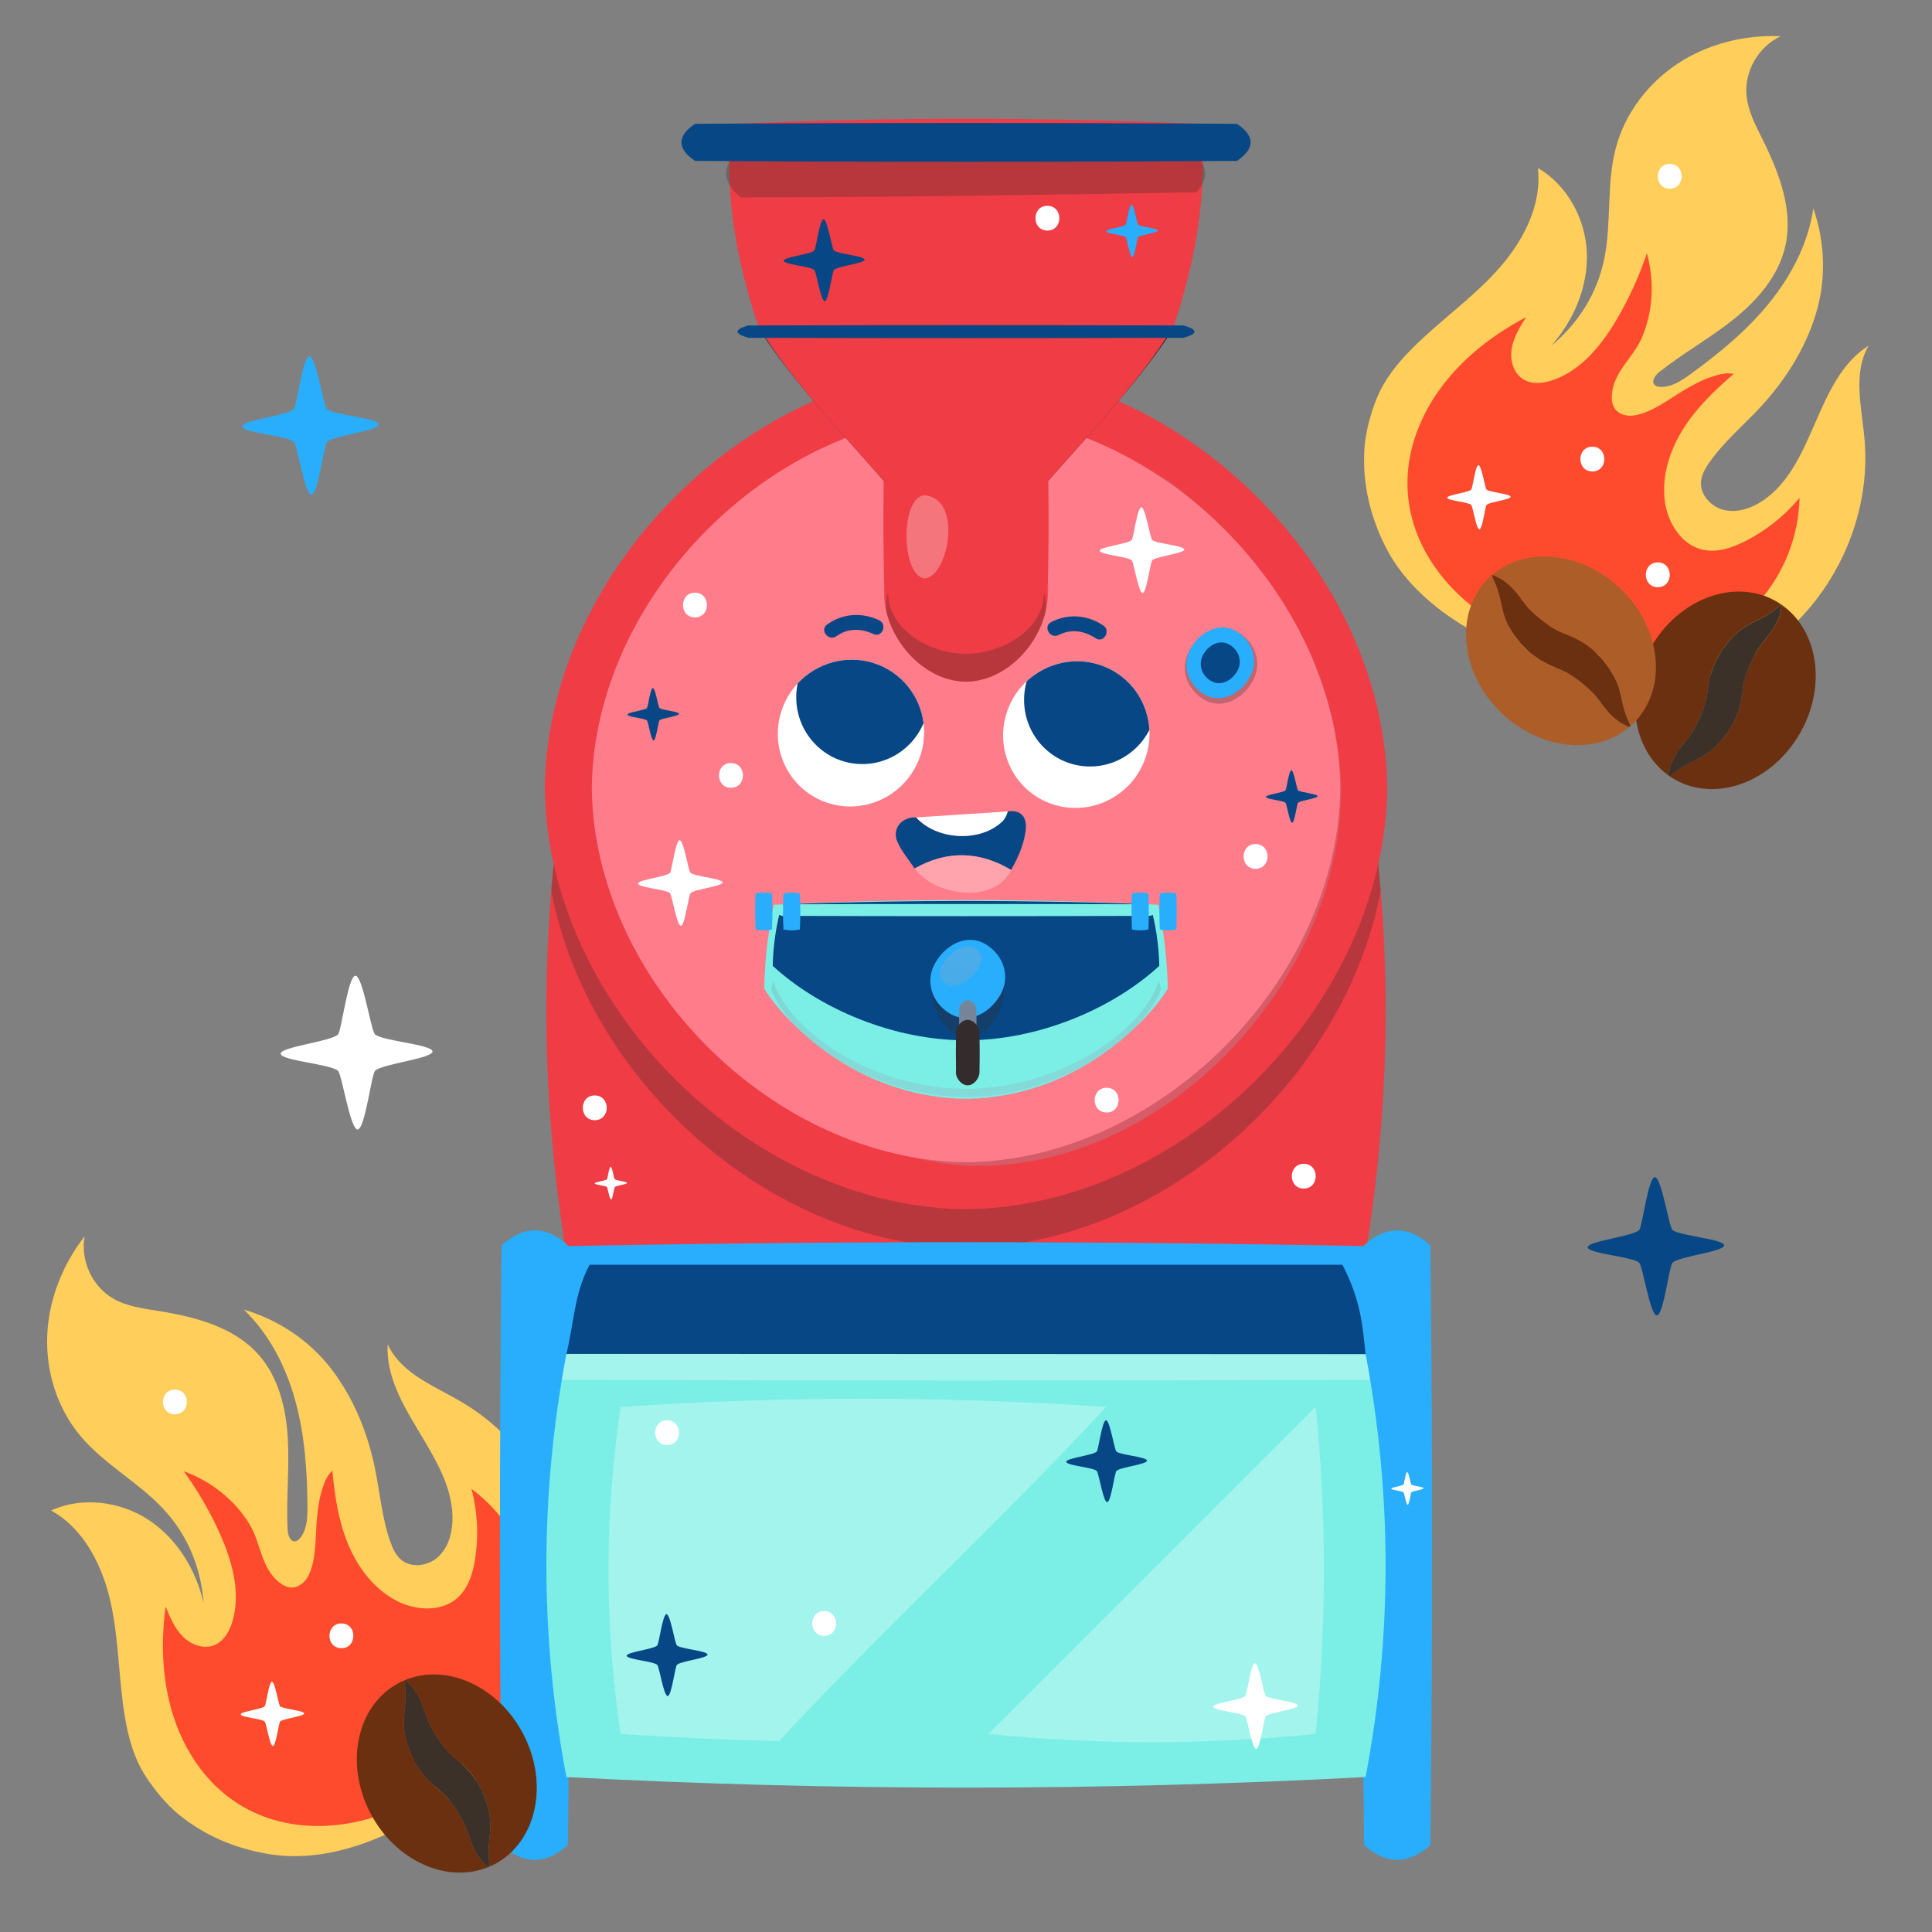 <?xml version="1.0" encoding="utf-8"?>
<!-- Generator: Adobe Illustrator 27.7.0, SVG Export Plug-In . SVG Version: 6.00 Build 0)  -->
<svg version="1.1" xmlns="http://www.w3.org/2000/svg" xmlns:xlink="http://www.w3.org/1999/xlink" x="0px" y="0px"
	 viewBox="0 0 720 720" style="enable-background:new 0 0 720 720;" xml:space="preserve">
<rect x="0" y="0" width="720" height="720" fill="#808080" stroke="none"/>
<style type="text/css">
	.st0{display:none;}
	.st1{display:inline;fill:#FFB4D2;}
	.st2{fill:#FFCE5B;}
	.st3{fill:#FF4B2D;}
	.st4{fill-rule:evenodd;clip-rule:evenodd;fill:#F76080;}
	.st5{fill-rule:evenodd;clip-rule:evenodd;fill:#FD6085;}
	.st6{fill-rule:evenodd;clip-rule:evenodd;fill:#074785;}
	.st7{fill-rule:evenodd;clip-rule:evenodd;fill:#A089E4;}
	.st8{fill-rule:evenodd;clip-rule:evenodd;fill:#FFA4AC;}
	.st9{fill:#FFFFFF;}
	.st10{fill:#074785;}
	.st11{fill-rule:evenodd;clip-rule:evenodd;fill:#074780;}
	.st12{fill:#29AEFD;}
	.st13{fill-rule:evenodd;clip-rule:evenodd;fill:#29AEFD;}
	.st14{fill-rule:evenodd;clip-rule:evenodd;fill:#7BEFE5;}
	.st15{fill-rule:evenodd;clip-rule:evenodd;fill:#F9D555;}
	.st16{fill-rule:evenodd;clip-rule:evenodd;fill:#074784;}
	.st17{fill:#FD6085;}
	.st18{fill-rule:evenodd;clip-rule:evenodd;fill:#FFFFFF;}
	.st19{fill:#FFA4AC;}
	.st20{fill-rule:evenodd;clip-rule:evenodd;fill:#F1854F;}
	.st21{fill:#A089E4;}
	.st22{fill:#7BEFE5;}
	.st23{fill-rule:evenodd;clip-rule:evenodd;fill:#F96081;}
	.st24{fill:#F9D555;}
	.st25{fill:#F1854F;}
	.st26{fill:#7BECE2;}
	.st27{opacity:0.3;clip-path:url(#SVGID_00000183944928998062941840000008193115221310314914_);}
	.st28{fill:#332B2B;}
	.st29{fill:#EF3C45;}
	.st30{opacity:0.5;}
	.st31{fill:#4D5E87;}
	.st32{opacity:0.4;}
	.st33{fill:#ABBDCD;}
	.st34{opacity:0.3;}
	.st35{fill:#99A9B8;}
	.st36{fill:#FF7D8A;}
	.st37{fill:url(#SVGID_00000168810035804835024770000008502159691776248221_);}
	.st38{fill:url(#SVGID_00000073716420958424440210000004619774460016987047_);}
	.st39{fill:#332B2C;}
	.st40{fill:url(#SVGID_00000077316115038164083260000001411177910221417651_);}
	.st41{fill:url(#SVGID_00000042706510180097651640000005033142810980857764_);}
	.st42{fill:url(#SVGID_00000146462781845700680690000010201094083759400888_);}
	.st43{opacity:0.3;clip-path:url(#SVGID_00000047756752956259738580000001815450122733262209_);}
	.st44{opacity:0.3;fill:#332B2B;}
	.st45{opacity:0.5;fill:#4D5E87;}
	.st46{opacity:0.4;fill:#ABBDCD;}
	.st47{opacity:0.3;fill:#99A9B8;}
	.st48{opacity:0.3;fill:url(#SVGID_00000011713201048918536880000002842310991658486408_);}
	.st49{fill:url(#SVGID_00000082328967171004564230000016167891251855044522_);}
	.st50{opacity:0.3;fill:#4D5E87;}
	.st51{opacity:0.3;fill:url(#SVGID_00000034060648968198962760000008578208283519523763_);}
	.st52{opacity:0.3;fill:url(#SVGID_00000056413028755320071970000008968249887098580892_);}
	.st53{fill:url(#SVGID_00000141444262697670487020000004980490103538185150_);}
	.st54{opacity:0.3;fill:#4E5257;}
	.st55{fill:#6B3010;}
	.st56{fill:#3B3129;}
	.st57{fill:#AD5D28;}
	.st58{opacity:0.3;clip-path:url(#SVGID_00000065054640454200170290000008310685442979349889_);}
</style>
<g id="Layer_2" class="st0">
	<rect class="st1" width="720" height="720"/>
</g>
<g id="Layer_1">
	<g>
		<path class="st2" d="M567.272,244.135c-20.985-8.614-41.935-21.347-51.664-41.839
			c-5.315-11.193-7.897-22.756-7.126-35.123c0.376-6.036,2.367-13.256,4.65-18.857
			c2.851-6.992,7.717-12.984,13.035-18.344c10.038-10.117,21.884-18.356,31.502-28.873
			c9.617-10.517,17.073-24.298,15.456-38.457c10.982,6.271,17.818,19.068,18.249,31.707
			c0.431,12.639-4.913,25.099-13.308,34.557c10.177-8.477,17.128-19.476,19.792-32.45
			c2.79-13.585,0.751-27.903,4.305-41.308c3.427-12.924,12.076-24.259,23.272-31.567
			c11.196-7.308,24.801-10.655,38.159-10.082c-8.323,3.91-13.679,13.218-12.694,22.361
			c0.609,5.655,3.337,10.826,5.87,15.919c6.233,12.529,11.687,26.6,8.502,40.226
			c-2.57,10.993-10.469,20.018-19.294,27.058c-8.825,7.04-18.778,12.565-27.616,19.589
			c-1.511,1.201-3.079,3.424-1.728,4.803c0.506,0.516,1.273,0.672,1.994,0.717
			c4.13,0.258,7.884-2.214,11.236-4.642c10.69-7.744,20.989-16.207,29.33-26.438
			c8.341-10.231,14.681-22.367,16.592-35.428c4.421,12.834,4.842,26.677,0.835,39.646
			c-4.007,12.969-11.51,24.7-20.77,34.624c-6.361,6.817-13.606,12.892-18.919,20.555
			c-1.461,2.106-2.799,4.422-3.016,6.976c-0.422,4.984,3.839,9.534,8.72,10.627
			c4.881,1.093,10.028-0.647,14.191-3.42c19.743-13.15,19.489-45.149,39.527-57.845
			c-6.186,11.008-2.269,23.709-1.382,36.305c2.178,30.947-14.113,62.493-40.608,78.632
			C627.867,259.902,595.971,255.916,567.272,244.135z"/>
		<path class="st3" d="M526.798,195.19c-3.179-10.393-3.219-21.857,1.056-33.741
			c1.487-4.134,3.402-8.116,5.697-11.862c8.312-13.571,21.113-23.988,35.191-31.409
			c-2.288,3.637-4.625,7.396-5.359,11.63c-0.735,4.234,0.519,9.112,4.129,11.443
			c3.279,2.118,7.61,1.662,11.296,0.377c10.511-3.664,18.015-12.964,23.672-22.551
			c4.602-7.8,8.381-16.086,11.253-24.675c2.91,10.198,2.353,21.902-1.953,31.652
			c-3.293,7.457-10.724,12.74-11.112,21.447c-0.072,1.61,0.146,3.294,1.023,4.647
			c1.456,2.244,4.452,3.074,7.101,2.705c6.648-0.928,13.231-6.172,18.889-9.5
			c2.865-1.685,5.79-3.325,8.922-4.468c7.074-2.583,7.805-1.518,9.538-1.591
			c-7.094,6.128-13.945,12.715-18.927,20.657s-7.989,17.419-6.801,26.718
			c1.043,8.168,6.237,16.496,14.289,18.222c5.234,1.122,10.655-0.696,15.441-3.093
			c7.851-3.931,14.875-9.504,20.489-16.255c-0.274,14.076-5.698,27.995-15.02,38.545
			c-19.016,21.522-52.23,23.539-78.478,16.312C553.819,233.98,533.446,216.927,526.798,195.19z"/>
	</g>
	<g>
		<path class="st2" d="M163.435,673.045c-19.196,12.087-41.725,21.755-64.059,17.782
			c-12.199-2.17-23.114-6.779-32.737-14.586c-4.697-3.81-9.42-9.622-12.655-14.732
			c-4.039-6.38-6.093-13.82-7.371-21.262c-2.411-14.046-2.243-28.475-5.224-42.411
			c-2.981-13.936-9.874-28.007-22.342-34.909c11.481-5.302,25.87-3.44,36.411,3.546
			c10.542,6.985,17.585,18.57,20.413,30.896c-0.996-13.207-5.917-25.252-14.935-34.953
			c-9.442-10.157-22.285-16.808-31.137-27.484c-8.534-10.292-12.744-23.914-12.195-37.273
			c0.548-13.359,5.72-26.38,13.941-36.924c-1.647,9.047,2.823,18.812,10.839,23.317
			c4.959,2.787,10.752,3.567,16.37,4.461c13.82,2.198,28.444,5.924,37.69,16.427
			c7.46,8.474,10.223,20.144,10.833,31.417c0.61,11.273-0.669,22.584-0.08,33.858
			c0.101,1.928,1,4.494,2.908,4.195c0.714-0.112,1.286-0.646,1.741-1.208
			c2.607-3.214,2.774-7.705,2.743-11.844c-0.1-13.2-1.013-26.499-4.502-39.229
			c-3.489-12.731-9.691-24.938-19.217-34.076c13.016,3.85,24.533,11.543,32.767,22.334
			c8.234,10.791,13.431,23.71,16.137,37.011c1.858,9.137,2.6,18.563,5.755,27.337
			c0.867,2.412,1.976,4.846,3.93,6.505c3.813,3.237,9.992,2.408,13.716-0.932
			s5.294-8.541,5.453-13.54c0.752-23.709-25.45-42.078-24.157-65.764
			c5.373,11.427,17.989,15.61,28.76,22.2c26.463,16.191,42.694,47.768,40.456,78.711
			C211.448,632.856,189.687,656.514,163.435,673.045z"/>
		<path class="st3" d="M100.086,677.59c-10.308-3.445-19.666-10.066-26.861-20.446
			c-2.503-3.611-4.633-7.481-6.352-11.525c-6.226-14.646-7.277-31.117-5.147-46.888
			c1.633,3.975,3.338,8.059,6.359,11.115c3.021,3.056,7.72,4.867,11.714,3.281
			c3.627-1.44,5.771-5.232,6.864-8.979c3.118-10.686-0.099-22.195-4.622-32.366
			c-3.68-8.275-8.233-16.162-13.56-23.486c9.994,3.55,19.2,10.798,24.64,19.964
			c4.16,7.01,4.148,16.128,11.013,21.498c1.27,0.993,2.767,1.794,4.378,1.864
			c2.672,0.117,5.087-1.84,6.324-4.212c3.104-5.952,2.655-14.356,3.229-20.896
			c0.291-3.311,0.654-6.645,1.54-9.859c2.003-7.26,3.294-7.237,4.241-8.69
			c0.872,9.334,2.259,18.736,5.834,27.402c3.575,8.666,9.547,16.617,17.808,21.047
			c7.257,3.892,17.053,4.497,23.132-1.058c3.952-3.611,5.618-9.08,6.445-14.369
			c1.356-8.675,0.896-17.629-1.343-26.119c11.302,8.394,19.488,20.89,22.668,34.605
			c6.486,27.977-11.151,56.193-32.272,73.372C147.357,678.105,121.645,684.795,100.086,677.59z"/>
	</g>
	<path class="st12" d="M121.878,152.426c-1.361-1.314-4.093-19.779-6.57-19.631
		c-2.485,0.15-4.648,18.463-5.807,19.673c-2.327,2.416-19.355,4.132-19.214,6.479
		c0.138,2.342,16.862,3.448,19.214,5.735c1.326,1.274,4.098,19.789,6.58,19.648
		c2.482-0.148,4.601-18.411,5.817-19.658c2.24-2.337,19.399-4.142,19.263-6.501
		C141.025,155.82,124.148,154.641,121.878,152.426z"/>
	<path class="st10" d="M623.265,458.337c-1.361-1.314-4.093-19.779-6.57-19.631
		c-2.485,0.15-4.648,18.463-5.807,19.673c-2.327,2.416-19.355,4.132-19.214,6.479
		c0.138,2.342,16.862,3.448,19.214,5.735c1.326,1.274,4.098,19.789,6.58,19.648
		c2.482-0.148,4.601-18.411,5.817-19.658c2.24-2.337,19.399-4.142,19.263-6.501
		C642.412,461.731,625.535,460.553,623.265,458.337z"/>
	<path class="st9" d="M139.738,385.453c-1.514-1.462-4.552-21.998-7.307-21.833
		c-2.763,0.167-5.17,20.534-6.458,21.88c-2.588,2.687-21.526,4.596-21.369,7.205
		c0.154,2.604,18.754,3.835,21.369,6.379c1.475,1.417,4.557,22.009,7.318,21.852
		c2.761-0.165,5.118-20.476,6.469-21.863c2.492-2.599,21.575-4.607,21.424-7.23
		C161.033,389.228,142.263,387.917,139.738,385.453z"/>
	<path class="st9" d="M104.394,635.876c-0.632-0.61-1.9-9.181-3.05-9.112
		c-1.153,0.07-2.158,8.57-2.695,9.132c-1.08,1.121-8.984,1.918-8.919,3.007
		c0.064,1.087,7.827,1.601,8.919,2.662c0.616,0.592,1.902,9.186,3.054,9.12
		c1.152-0.069,2.136-8.546,2.7-9.125c1.04-1.085,9.004-1.923,8.941-3.018
		C113.282,637.451,105.448,636.904,104.394,635.876z"/>
	<path class="st9" d="M554.018,182.462c-0.632-0.61-1.9-9.181-3.05-9.112
		c-1.153,0.07-2.158,8.57-2.695,9.132c-1.08,1.121-8.984,1.918-8.919,3.007
		c0.064,1.087,7.827,1.601,8.919,2.662c0.616,0.592,1.902,9.186,3.054,9.12
		c1.152-0.069,2.136-8.546,2.7-9.125c1.04-1.085,9.005-1.923,8.941-3.018
		C562.906,184.038,555.072,183.491,554.018,182.462z"/>
	<g>
		<defs>
			<path id="SVGID_1_" d="M508.922,286.21c-99.281-6.035-198.563-6.035-297.844,0
				c-9.928,60.352-9.928,120.705,0,181.057c99.281,6.035,198.563,6.035,297.844,0
				C518.85,406.915,518.85,346.562,508.922,286.21z"/>
		</defs>
		<use xlink:href="#SVGID_1_"  style="overflow:visible;fill:#EF3C45;"/>
		<clipPath id="SVGID_00000138544229984941226030000008080606303007132345_">
			<use xlink:href="#SVGID_1_"  style="overflow:visible;"/>
		</clipPath>
		<g style="opacity:0.3;clip-path:url(#SVGID_00000138544229984941226030000008080606303007132345_);">
			<path class="st28" d="M516.971,308.06c-0.855,80.805-76.166,156.117-156.971,156.972
				c-80.805-0.855-156.117-76.167-156.972-156.972c0.855-80.805,76.168-156.117,156.972-156.972
				C440.805,151.943,516.116,227.255,516.971,308.06z"/>
		</g>
	</g>
	<path class="st29" d="M516.971,293.685c-0.855,80.805-76.166,156.115-156.971,156.971
		c-80.805-0.855-156.117-76.166-156.972-156.971c0.855-80.805,76.168-156.117,156.972-156.972
		C440.805,137.569,516.116,212.881,516.971,293.685z"/>
	<g class="st30">
		<path class="st31" d="M365.704,152.47c-0.028,2.667-2.512,5.151-5.179,5.179
			c-2.666-0.028-5.151-2.514-5.179-5.179c0.028-2.667,2.514-5.151,5.179-5.179
			C363.192,147.319,365.676,149.804,365.704,152.47z"/>
	</g>
	<g class="st32">
		<path class="st33" d="M364.629,151.944c-0.025,2.383-2.245,4.604-4.628,4.629
			c-2.383-0.025-4.604-2.246-4.629-4.629c0.025-2.381,2.246-4.603,4.629-4.628
			C362.384,147.342,364.603,149.563,364.629,151.944z"/>
	</g>
	<g class="st34">
		<path class="st35" d="M361.017,149.512c0.53,0.783-0.004,1.851-1.066,2.508
			c-1.04,0.654-2.173,0.419-2.699-0.383c-0.53-0.782,0.006-1.852,1.068-2.508
			C359.359,148.474,360.49,148.71,361.017,149.512z"/>
	</g>
	<g class="st34">
		<path class="st35" d="M494.946,291.647c-0.161,72.293-65.875,141.67-137.835,139.362
			c-24.648-0.997-47.64-11.091-68.567-24.818c22.022,15.515,46.839,27.309,73.273,28.259
			c71.736,1.906,137.681-67.743,137.999-139.624c-0.324-48.598-30.736-93.282-70.429-119.822
			C466.675,201.923,494.56,244.621,494.946,291.647z"/>
	</g>
	<path class="st36" d="M499.464,293.685c-0.76,71.791-67.671,138.703-139.463,139.463
		c-71.792-0.76-138.703-67.671-139.463-139.463c0.76-71.791,67.671-138.703,139.463-139.463
		C431.792,154.982,498.704,221.894,499.464,293.685z"/>
	<path class="st22" d="M284.79,368.121c-1.208-0.549,24.843,40.585,75.211,41.367
		c50.366-0.782,76.42-41.917,75.212-41.368c-0.258-10.309-1.434-20.618-3.53-30.927
		c-47.788-2.351-95.575-2.351-143.363,0C286.224,347.502,285.048,357.811,284.79,368.121z"/>
	<path class="st10" d="M287.973,359.96c17.569,16.115,45.161,27.757,72.028,27.728
		c26.867,0.029,54.458-11.613,72.029-27.73c-0.152-7.651-1.29-15.303-3.413-22.954
		c-45.744-1.648-91.487-1.648-137.231,0C289.263,344.657,288.125,352.308,287.973,359.96z"/>
	<path class="st22" d="M428.617,341.317c4.574-1.437,4.574-2.875,0-4.312
		c-45.744-0.144-91.487-0.144-137.231,0c-4.574,1.437-4.574,2.875,0,4.312
		C337.13,341.461,382.873,341.461,428.617,341.317z"/>
	<path class="st12" d="M298.098,346.392c-2.045,0.447-4.089,0.447-6.134,0
		c-0.204-4.472-0.204-8.945,0-13.417c2.045-0.447,4.089-0.447,6.134,0
		C298.302,337.448,298.302,341.92,298.098,346.392z"/>
	<path class="st12" d="M287.707,346.392c-2.044,0.447-4.088,0.447-6.133,0c-0.204-4.472-0.204-8.945,0-13.417
		c2.044-0.447,4.088-0.447,6.133,0C287.911,337.448,287.911,341.92,287.707,346.392z"/>
	<path class="st12" d="M438.367,346.392c-2.044,0.447-4.088,0.447-6.133,0
		c-0.204-4.472-0.204-8.945,0-13.417c2.044-0.447,4.088-0.447,6.133,0
		C438.572,337.448,438.572,341.92,438.367,346.392z"/>
	<path class="st12" d="M427.976,346.392c-2.044,0.447-4.088,0.447-6.133,0
		c-0.204-4.472-0.204-8.945,0-13.417c2.044-0.447,4.088-0.447,6.133,0
		C428.181,337.448,428.181,341.92,427.976,346.392z"/>
	<g class="st34">
		<path class="st28" d="M374.347,368.3c-0.026,9.5-6.652,18.296-13.687,18.398
			c-7.035-0.102-13.663-8.898-13.687-18.398c0.161-9.531,6.631-16.125,13.687-16.193
			C367.715,352.175,374.185,358.769,374.347,368.3z"/>
	</g>
	<path class="st12" d="M372.579,371.106c-4.274,7.149-12.252,10.572-18.702,6.554
		c-6.6-4.025-9.394-12.15-5.137-19.139c4.274-7.149,12.251-10.57,18.702-6.553
		C374.042,355.991,376.836,364.117,372.579,371.106z"/>
	<g class="st34">
		
			<linearGradient id="SVGID_00000022536311378996921760000004160131772419889337_" gradientUnits="userSpaceOnUse" x1="403.795" y1="246.213" x2="403.795" y2="280.414" gradientTransform="matrix(0.755 0.136 -0.433 0.822 165.315 92.403)">
			<stop  offset="0" style="stop-color:#99A9B8"/>
			<stop  offset="0.459" style="stop-color:#95A6B5"/>
			<stop  offset="0.914" style="stop-color:#899DAC"/>
			<stop  offset="1" style="stop-color:#869BAA"/>
		</linearGradient>
		<path style="fill:url(#SVGID_00000022536311378996921760000004160131772419889337_);" d="M361.798,364.207
			c-3.796,3.461-8.063,4.02-10.319,1.522c-2.317-2.426-1.11-6.604,2.743-10.032
			c3.796-3.459,8.065-4.019,10.319-1.521C366.859,356.602,365.651,360.78,361.798,364.207z"/>
	</g>
	
		<linearGradient id="SVGID_00000108278383069680572130000014935571343415443611_" gradientUnits="userSpaceOnUse" x1="360.66" y1="372.192" x2="360.66" y2="423.161">
		<stop  offset="0" style="stop-color:#8597A3"/>
		<stop  offset="0.459" style="stop-color:#8194A0"/>
		<stop  offset="0.914" style="stop-color:#758B97"/>
		<stop  offset="1" style="stop-color:#728995"/>
	</linearGradient>
	<path style="fill:url(#SVGID_00000108278383069680572130000014935571343415443611_);" d="M363.854,376.272
		c-0.05-1.671-1.492-3.511-3.194-3.525c-1.7,0.013-3.145,1.853-3.194,3.525
		c-0.003,0.138,0.018,0.266,0.032,0.396c-0.002,0-0.003,0-0.005,0.001
		c-0.095,4.477-0.061,8.955,0.101,13.432c2.044,0.551,4.088,0.551,6.133,0
		c0.162-4.478,0.196-8.955,0.101-13.432c-0.002-0-0.003-0-0.005-0.001
		C363.837,376.538,363.857,376.41,363.854,376.272z"/>
	<g class="st34">
		<path class="st31" d="M363.854,376.272c-0.05-1.671-1.492-3.511-3.194-3.525
			c-1.7,0.013-3.145,1.853-3.194,3.525c-0.003,0.138,0.018,0.266,0.032,0.396
			c-0.002,0-0.003,0-0.005,0.001c-0.095,4.477-0.061,8.955,0.101,13.432
			c2.044,0.551,4.088,0.551,6.133,0c0.162-4.478,0.196-8.955,0.101-13.432
			c-0.002-0-0.003-0-0.005-0.001C363.837,376.538,363.857,376.41,363.854,376.272z"/>
	</g>
	<path class="st39" d="M365.003,384.437c-0.016-0.003-0.033-0.006-0.049-0.009
		c-0.304-2.131-2.159-4.341-4.331-4.348c-2.327,0.02-4.303,2.539-4.372,4.825
		c-0.005,0.217,0.013,0.423,0.041,0.626c-0.094,4.498-0.094,8.996,0,13.494
		c-0.029,0.201-0.046,0.409-0.041,0.624c0.068,2.29,2.044,4.807,4.372,4.827
		c2.327-0.016,4.303-2.532,4.371-4.823c0.003-0.154-0.003-0.304-0.017-0.451
		c0.016-0.002,0.032-0.005,0.048-0.007C365.132,394.275,365.125,389.356,365.003,384.437z"/>
	<g class="st34">
		<path class="st28" d="M365.08,399.651c-0.024,2.294-2.163,4.433-4.457,4.457
			c-2.294-0.024-4.432-2.163-4.457-4.457c0.024-2.294,2.163-4.432,4.457-4.457
			C362.917,395.219,365.055,397.357,365.08,399.651z"/>
	</g>
	<g class="st34">
		
			<linearGradient id="SVGID_00000059281874727730158350000011182300473695223173_" gradientUnits="userSpaceOnUse" x1="360.001" y1="412.391" x2="360.001" y2="364.724">
			<stop  offset="0" style="stop-color:#99A9B8"/>
			<stop  offset="0.459" style="stop-color:#95A6B5"/>
			<stop  offset="0.914" style="stop-color:#899DAC"/>
			<stop  offset="1" style="stop-color:#869BAA"/>
		</linearGradient>
		<path style="fill:url(#SVGID_00000059281874727730158350000011182300473695223173_);" d="M360.001,405.766
			c-24.739-0.056-45.888-10.684-57.47-20.742c-12.104-10.148-14.64-19.726-14.211-19.78
			c-0.323,0.959-0.625,1.917-0.905,2.876c-0.469,0.053,2.693,9.655,15.114,19.839
			c11.934,10.092,33.128,20.768,57.472,20.826c24.344-0.058,45.538-10.734,57.472-20.826
			c12.422-10.185,15.584-19.787,15.115-19.84c-0.28-0.959-0.581-1.917-0.905-2.876
			c0.429,0.054-2.107,9.632-14.211,19.781C405.89,395.082,384.739,405.71,360.001,405.766z"/>
	</g>
	<g>
		<g class="st34">
			<path class="st28" d="M466.594,254.263c-4.141,6.925-11.869,10.238-18.115,6.349
				c-6.393-3.899-9.099-11.769-4.976-18.54c4.14-6.925,11.867-10.238,18.115-6.347
				C468.012,239.623,470.717,247.492,466.594,254.263z"/>
		</g>
		<path class="st12" d="M465.558,252.716c-3.874,6.48-11.106,9.582-16.952,5.941
			c-5.983-3.648-8.517-11.013-4.657-17.35c3.874-6.48,11.106-9.581,16.952-5.939
			C466.885,239.014,469.417,246.379,465.558,252.716z"/>
		<path class="st10" d="M460.97,250.294c-2.229,3.73-6.39,5.514-9.754,3.419
			c-3.442-2.099-4.9-6.337-2.68-9.983c2.229-3.73,6.39-5.514,9.756-3.419
			C461.734,242.411,463.19,246.648,460.97,250.294z"/>
	</g>
	
		<linearGradient id="SVGID_00000124125668841224459650000004717817323297226930_" gradientUnits="userSpaceOnUse" x1="250.723" y1="776.925" x2="471.404" y2="776.925" gradientTransform="matrix(1 0 0 -0.768 0 745.406)">
		<stop  offset="0" style="stop-color:#4E5257"/>
		<stop  offset="0.454" style="stop-color:#403D40"/>
		<stop  offset="1" style="stop-color:#312828"/>
	</linearGradient>
	<path style="fill:url(#SVGID_00000124125668841224459650000004717817323297226930_);" d="M438.01,121.289
		c-52.038-6.212-102.314-4.865-156.019,0c11.519,18.666,30.511,38.689,48.279,58.977
		c19.82,0.297,39.64,0.297,59.46,0C407.499,159.979,426.491,139.955,438.01,121.289z"/>
	<path class="st29" d="M437.353,121.703c-51.568,1.954-103.137,1.954-154.705,0
		c-8.567-25.448-12.659-50.647-10.23-75.544c58.388-2.504,116.775-2.504,175.163,0
		C450.011,71.056,445.919,96.254,437.353,121.703z"/>
	<g class="st34">
		<path class="st28" d="M445.843,71.653c4.313-4.62,4.39-9.231-0.042-13.832
			c-56.52,0.133-114.564,0.923-173.593,1.974c-3.074,4.588-1.682,9.187,3.872,13.796
			C331.378,73.447,388.134,72.678,445.843,71.653z"/>
	</g>
	<path class="st10" d="M461.006,59.958c-67.337,0.46-134.675,0.46-202.012,0
		c-6.734-4.6-6.734-9.2,0-13.8c67.337-0.46,134.675-0.46,202.012,0
		C467.74,50.758,467.74,55.358,461.006,59.958z"/>
	<path class="st29" d="M437.353,121.289c-51.568-1.923-103.137-1.923-154.705,0
		c10.717,18.638,29.766,38.643,47.622,58.92c19.82,0.284,39.64,0.284,59.46,0
		C407.587,159.932,426.636,139.928,437.353,121.289z"/>
	<path class="st10" d="M441.091,125.889c5.406-1.533,5.406-3.066,0-4.599
		c-54.06-0.153-108.12-0.153-162.18,0c-5.406,1.533-5.406,3.066,0,4.599
		C332.971,126.042,387.031,126.042,441.091,125.889z"/>
	<path class="st12" d="M211.654,687.551c-8.242,7.448-16.483,7.448-24.725,0
		c-0.824-74.482-0.824-148.965,0-223.447c8.242-7.448,16.483-7.448,24.725,0
		C212.478,538.586,212.478,613.069,211.654,687.551z"/>
	<path class="st12" d="M533.071,687.551c-8.241,7.448-16.482,7.448-24.724,0
		c-0.824-74.482-0.824-148.965,0-223.447c8.241-7.448,16.482-7.448,24.724,0
		C533.895,538.586,533.895,613.069,533.071,687.551z"/>
	<path class="st12" d="M508.922,464.391c-99.281-1.936-198.563-1.936-297.844,0
		c-9.928,19.358-9.928,38.716,0,58.075c99.281,1.936,198.563,1.936,297.844,0
		C518.85,503.108,518.85,483.75,508.922,464.391z"/>
	<g>
		<defs>
			<path id="SVGID_00000092439884295710948800000016517920009728995487_" d="M508.922,504.641
				c-99.281-5.254-198.563-5.254-297.844,0c-9.928,52.537-9.928,105.073,0,157.61
				c99.281,5.254,198.563,5.254,297.844,0C518.85,609.715,518.85,557.178,508.922,504.641z"/>
		</defs>
		<use xlink:href="#SVGID_00000092439884295710948800000016517920009728995487_"  style="overflow:visible;fill:#7BEFE5;"/>
		<clipPath id="SVGID_00000026842495211031146050000016951894192943408283_">
			<use xlink:href="#SVGID_00000092439884295710948800000016517920009728995487_"  style="overflow:visible;"/>
		</clipPath>
		<g style="opacity:0.3;clip-path:url(#SVGID_00000026842495211031146050000016951894192943408283_);">
			<path class="st9" d="M510.964,504.641c-100.642-0.319-201.285-0.319-301.927,0
				c-10.064,3.194-10.064,6.389,0,9.583c100.642,0.319,201.285,0.319,301.927,0
				C521.028,511.03,521.028,507.836,510.964,504.641z"/>
		</g>
	</g>
	<g class="st34">
		<path class="st9" d="M368.338,646.2c40.664,4.063,81.329,4.063,121.993,0
			c4.066-40.632,4.066-81.264,0-121.896c-0.032-0.003-0.063-0.006-0.095-0.01
			C453.663,560.879,404.904,609.628,368.338,646.2z"/>
	</g>
	<g class="st34">
		<path class="st9" d="M412.178,524.303c-60.3-4.063-120.6-4.063-180.9,0
			c-6.03,40.632-6.03,81.264,0,121.896c19.668,1.325,39.335,2.218,59.003,2.679
			C328.816,607.413,377.575,562.197,412.178,524.303z"/>
	</g>
	<path class="st10" d="M500.298,471.35l-280.594-0c-5.813,10.929-5.813,22.079-8.626,33.195
		l297.844,0.097C507.729,493.429,507.118,484.65,500.298,471.35z"/>
	<path class="st9" d="M429.401,201.226c-0.843-0.816-2.533-12.244-4.066-12.155
		c-1.539,0.097-2.876,11.429-3.595,12.176c-1.44,1.497-11.976,2.555-11.891,4.01
		c0.088,1.448,10.435,2.135,11.898,3.55c0.817,0.789,2.531,12.248,4.067,12.161
		c1.534-0.091,2.85-11.392,3.594-12.169c1.392-1.445,12.01-2.561,11.925-4.019
		C441.247,203.326,430.808,202.592,429.401,201.226z"/>
	<path class="st9" d="M471.728,632.033c-0.843-0.816-2.533-12.244-4.066-12.155
		c-1.539,0.097-2.876,11.429-3.595,12.176c-1.44,1.497-11.976,2.555-11.891,4.01
		c0.088,1.448,10.435,2.135,11.898,3.55c0.817,0.789,2.531,12.248,4.067,12.161
		c1.534-0.091,2.85-11.392,3.594-12.169c1.392-1.445,12.01-2.561,11.925-4.019
		C483.574,634.133,473.135,633.399,471.728,632.033z"/>
	<path class="st9" d="M229.11,439.479c-0.321-0.311-0.966-4.671-1.551-4.637
		c-0.587,0.037-1.097,4.36-1.372,4.645c-0.549,0.571-4.569,0.975-4.536,1.53
		c0.034,0.553,3.981,0.814,4.539,1.354c0.312,0.301,0.965,4.673,1.552,4.639
		c0.585-0.035,1.087-4.346,1.371-4.642c0.531-0.551,4.582-0.977,4.549-1.533
		C233.629,440.28,229.646,440,229.11,439.479z"/>
	<path class="st9" d="M257.334,325.276c-0.843-0.816-2.533-12.244-4.066-12.155
		c-1.539,0.097-2.876,11.43-3.595,12.176c-1.44,1.497-11.976,2.555-11.891,4.01
		c0.088,1.448,10.435,2.135,11.898,3.55c0.817,0.789,2.531,12.248,4.067,12.161
		c1.534-0.091,2.85-11.392,3.594-12.168c1.392-1.445,12.01-2.561,11.925-4.019
		C269.18,327.376,258.741,326.642,257.334,325.276z"/>
	<path class="st18" d="M593.419,166.479c-5.943,0-5.943,9.218,0,9.218
		C599.362,175.697,599.362,166.479,593.419,166.479z"/>
	<path class="st18" d="M622.267,61.088c-5.943,0-5.943,9.218,0,9.218
		C628.21,70.306,628.21,61.088,622.267,61.088z"/>
	<path class="st18" d="M617.81,209.604c-5.943,0-5.943,9.218,0,9.218
		C623.753,218.822,623.753,209.604,617.81,209.604z"/>
	<path class="st18" d="M127.235,605.011c-5.943,0-5.943,9.218,0,9.218
		C133.178,614.229,133.178,605.011,127.235,605.011z"/>
	<path class="st18" d="M467.918,314.552c-5.943,0-5.943,9.218,0,9.218
		C473.861,323.77,473.861,314.552,467.918,314.552z"/>
	<path class="st18" d="M338.135,144.184c-5.943,0-5.943,9.218,0,9.218
		C344.079,153.402,344.079,144.184,338.135,144.184z"/>
	<path class="st18" d="M390.336,76.704c-5.943,0-5.943,9.218,0,9.218
		C396.28,85.922,396.28,76.704,390.336,76.704z"/>
	<path class="st18" d="M258.994,220.87c-5.943,0-5.943,9.218,0,9.218
		C264.937,230.088,264.937,220.87,258.994,220.87z"/>
	<path class="st18" d="M307.143,600.402c-5.943,0-5.943,9.218,0,9.218
		C313.086,609.62,313.086,600.402,307.143,600.402z"/>
	<path class="st18" d="M272.419,284.363c-5.943,0-5.943,9.218,0,9.218
		C278.362,293.581,278.362,284.363,272.419,284.363z"/>
	<path class="st18" d="M412.407,405.378c-5.943,0-5.943,9.218,0,9.218
		C418.35,414.596,418.35,405.378,412.407,405.378z"/>
	<path class="st18" d="M485.873,433.721c-5.943,0-5.943,9.218,0,9.218
		C491.817,442.939,491.817,433.721,485.873,433.721z"/>
	<path class="st18" d="M248.617,529.301c-5.943,0-5.943,9.218,0,9.218
		C254.561,538.519,254.561,529.301,248.617,529.301z"/>
	<path class="st18" d="M221.65,408.243c-5.943,0-5.943,9.218,0,9.218
		C227.593,417.461,227.593,408.243,221.65,408.243z"/>
	<path class="st18" d="M65.178,517.857c-5.943,0-5.943,9.218,0,9.218
		C71.121,527.075,71.121,517.857,65.178,517.857z"/>
	<g>
		<g>
			<path class="st18" d="M325.635,247.12c14.304,4.555,22.095,19.928,17.403,34.332
				c-4.696,14.4-20.099,22.38-34.397,17.822c-14.307-4.559-22.096-19.928-17.399-34.332
				C295.936,250.542,311.336,242.559,325.635,247.12z"/>
			<path class="st6" d="M297.27,254.683c-1.732,8.254,0.719,17.181,7.246,23.352
				c9.944,9.407,25.587,8.861,34.942-1.219c2.042-2.209,3.62-4.691,4.728-7.317
				c-1.278-10.142-8.213-19.086-18.55-22.379C315.252,243.808,304.295,247.116,297.27,254.683z"/>
		</g>
		<g>
			<path class="st18" d="M411.443,248.362c13.946,5.567,20.62,21.454,14.909,35.483
				c-5.711,14.031-21.642,20.896-35.583,15.325c-13.942-5.566-20.609-21.45-14.904-35.482
				C381.576,249.657,397.504,242.792,411.443,248.362z"/>
			<path class="st6" d="M382.611,253.883c-2.313,8.11-0.509,17.189,5.56,23.81
				c9.248,10.089,24.889,10.661,34.937,1.272c2.201-2.051,3.947-4.416,5.242-6.957
				c-0.551-10.21-6.829-19.623-16.906-23.646C401.322,244.321,390.157,246.838,382.611,253.883z"/>
		</g>
		<g>
			<path class="st6" d="M376.909,324.22c-11.911-7.015-23.931-7.414-36.061-0.547
				c-2.175-3.279-4.84-6.365-6.392-9.882c-2.175-4.932,1.551-9.427,6.995-9.163
				c7.657,8.508,23.769,9.319,32.091,1.515c0.895-0.842,0.985-2.412,1.451-3.641"/>
			<path class="st6" d="M374.98,327.112c0,0,6.214-8.83,7.261-17.569
				c1.038-8.733-6.614-7.151-6.614-7.151l-7.776,2.616"/>
			<path class="st18" d="M375.628,302.391c-0.789,2.269-1.362,3.055-2.086,3.751
				c-8.247,7.875-24.434,6.994-32.091-1.515C352.635,303.922,364.452,303.105,375.628,302.391z"/>
			<path class="st8" d="M340.849,323.673c12.13-6.868,24.15-6.468,36.061,0.547
				c-3.035,6.116-10.292,9.454-19.25,8.215C351.009,331.521,345.045,328.964,340.849,323.673z"/>
		</g>
		<path class="st6" d="M411.138,233.072c-5.959-3.931-12.996-4.507-19.382-1.252
			c-3.202,1.633-0.422,6.455,2.767,4.828c4.667-2.377,9.512-1.599,13.781,1.215
			C411.305,239.846,414.117,235.039,411.138,233.072z"/>
		<path class="st6" d="M327.61,231.131c-6.466-3.021-13.514-2.564-19.352,1.588
			c-2.933,2.082,0.523,6.444,3.437,4.369c4.271-3.029,9.178-2.966,13.813-0.804
			C328.767,237.807,330.846,232.645,327.61,231.131z"/>
	</g>
	<g>
		<path class="st55" d="M622.434,286.112c0.075-0.29,0.159-0.594,0.244-0.912
			c0.125-0.304,0.258-0.62,0.394-0.951c0.272-0.672,0.616-1.377,0.975-2.16
			c0.801-1.465,1.943-3.149,3.191-4.65c1.271-1.539,2.399-2.959,3.365-4.423
			c0.456-0.737,0.787-1.444,1.208-2.136c0.101-0.163,0.204-0.331,0.327-0.625l0.379-0.767
			c0.258-0.514,0.513-1.033,0.773-1.556l0.388-0.788l0.2-0.395l0.012-0.024
			c-0.334,0.554-0.089,0.14-0.161,0.259l0.016-0.045l0.035-0.087l0.065-0.175
			c0.183-0.467,0.362-0.939,0.547-1.411c0.182-0.468,0.37-0.937,0.557-1.409
			c0.194-0.463,0.263-0.915,0.404-1.372c0.127-0.452,0.272-0.901,0.416-1.349
			c0.079-0.468,0.163-0.935,0.257-1.399c0.21-0.847,0.32-2.094,0.493-3.155
			c0.235-1.377,0.34-2.609,0.765-4.151c0.181-0.738,0.365-1.467,0.574-2.198
			c0.288-0.765,0.576-1.531,0.892-2.278l0.469-1.117c0.157-0.349,0.318-0.794,0.472-1.005
			c0.312-0.521,0.623-1.036,0.929-1.551c0.307-0.514,0.614-1.024,0.918-1.532l0.113-0.19
			l0.057-0.094l0.03-0.046l0.015-0.024c0.312-0.586,0.1-0.176,0.171-0.315l0.315-0.405
			l0.615-0.802c0.854-1.05,1.547-2.117,2.503-3.057c0.981-0.924,1.854-1.887,2.854-2.659
			c1.027-0.714,2.014-1.53,2.964-2.041c0.939-0.511,1.909-1.086,2.672-1.444
			c1.664-0.795,2.983-1.514,4.23-2.216c0.575-0.364,1.117-0.733,1.665-1.061
			c0.277-0.171,0.539-0.336,0.789-0.493c0.246-0.199,0.476-0.389,0.699-0.568
			c0.876-0.725,1.637-1.247,2.125-1.624c0.22-0.164,0.391-0.286,0.525-0.376
			c-0.667-0.46-1.348-0.901-2.061-1.306c-15.414-8.727-36.336-0.917-46.727,17.442
			c-9.833,17.366-6.71,37.944,6.702,47.504c0.013-0.066,0.023-0.119,0.035-0.194
			C621.963,288.177,622.119,287.256,622.434,286.112z"/>
		<path class="st55" d="M664.089,225.479c-0.025,0.158-0.062,0.361-0.116,0.628
			c-0.138,0.601-0.289,1.516-0.577,2.618c-0.069,0.277-0.142,0.569-0.219,0.875
			c-0.131,0.305-0.263,0.625-0.4,0.96c-0.279,0.68-0.633,1.404-1.016,2.207
			c-0.82,1.484-1.945,3.152-3.199,4.655c-0.579,0.716-1.182,1.463-1.804,2.235
			c-0.608,0.744-1.027,1.457-1.563,2.187c-0.47,0.762-0.894,1.57-1.358,2.346
			c-0.434,0.808-0.829,1.767-1.264,2.644l-0.323,0.671l-0.162,0.336
			c0.068-0.121-0.159,0.302,0.144-0.267l-0.01,0.026l-0.019,0.052l-0.041,0.103l-0.084,0.205
			c-0.225,0.548-0.447,1.099-0.674,1.653c-0.223,0.554-0.452,1.115-0.68,1.673
			c-0.148,0.316-0.14,0.463-0.197,0.68l-0.145,0.601c-0.095,0.401-0.219,0.788-0.346,1.176
			c-0.076,0.462-0.155,0.937-0.252,1.397c-0.21,0.848-0.317,2.095-0.488,3.157
			c-0.234,1.378-0.335,2.61-0.761,4.152c-0.182,0.737-0.36,1.472-0.572,2.196
			c-0.273,0.704-0.547,1.405-0.819,2.104c-0.295,0.68-0.544,1.409-0.882,2.03
			c-0.352,0.609-0.703,1.212-1.052,1.815c-0.353,0.595-0.702,1.187-1.048,1.775l-0.428,0.713
			l-0.273,0.346l-0.55,0.686c-0.364,0.456-0.728,0.908-1.085,1.355
			c-0.383,0.472-0.629,0.836-1.208,1.395c-1.022,1.01-1.988,2.074-3.002,2.87
			c-1.027,0.714-2.019,1.526-2.966,2.042c-0.938,0.513-1.91,1.081-2.675,1.442
			c-1.666,0.8-2.97,1.501-4.239,2.224c-0.597,0.384-1.149,0.771-1.703,1.109
			c-0.279,0.174-0.542,0.343-0.795,0.503c-0.237,0.185-0.462,0.362-0.676,0.53
			c-0.85,0.682-1.607,1.198-2.097,1.575c-0.076,0.054-0.135,0.095-0.198,0.141
			c0.619,0.424,1.254,0.833,1.919,1.21c15.415,8.725,36.336,0.915,46.727-17.442
			C680.773,255.649,677.605,235.001,664.089,225.479z"/>
		<path class="st56" d="M624.562,287.583c0.214-0.168,0.439-0.345,0.676-0.53
			c0.253-0.16,0.516-0.329,0.795-0.503c0.555-0.338,1.106-0.724,1.703-1.109
			c1.268-0.723,2.573-1.425,4.239-2.224c0.764-0.36,1.737-0.929,2.675-1.442
			c0.947-0.515,1.939-1.327,2.966-2.042c1.015-0.796,1.98-1.86,3.002-2.87
			c0.579-0.56,0.825-0.923,1.208-1.395c0.357-0.447,0.721-0.899,1.085-1.355l0.55-0.686
			l0.273-0.346l0.428-0.713c0.346-0.587,0.694-1.18,1.048-1.775
			c0.349-0.602,0.7-1.206,1.052-1.815c0.338-0.621,0.587-1.351,0.882-2.03
			c0.271-0.699,0.545-1.401,0.819-2.104c0.212-0.724,0.391-1.459,0.572-2.196
			c0.427-1.542,0.527-2.774,0.761-4.152c0.171-1.062,0.279-2.309,0.488-3.157
			c0.097-0.46,0.176-0.935,0.252-1.397c0.126-0.388,0.251-0.775,0.346-1.176l0.145-0.601
			c0.058-0.217,0.05-0.363,0.197-0.68c0.228-0.558,0.457-1.118,0.68-1.673
			c0.227-0.554,0.45-1.105,0.674-1.653l0.084-0.205l0.041-0.103l0.019-0.052l0.01-0.026
			c-0.302,0.569-0.075,0.146-0.144,0.267l0.162-0.336l0.323-0.671
			c0.435-0.876,0.83-1.835,1.264-2.644c0.464-0.776,0.888-1.584,1.358-2.346
			c0.536-0.731,0.956-1.443,1.563-2.187c0.623-0.772,1.226-1.519,1.804-2.235
			c1.254-1.504,2.379-3.171,3.199-4.655c0.383-0.803,0.737-1.526,1.016-2.207
			c0.137-0.335,0.27-0.655,0.4-0.96c0.078-0.305,0.15-0.598,0.219-0.875
			c0.288-1.103,0.44-2.018,0.577-2.618c0.054-0.267,0.091-0.47,0.116-0.628
			c-0.068-0.048-0.139-0.098-0.21-0.146c-0.133,0.09-0.305,0.212-0.525,0.376
			c-0.488,0.376-1.249,0.899-2.125,1.624c-0.223,0.179-0.453,0.369-0.699,0.568
			c-0.251,0.157-0.512,0.322-0.789,0.493c-0.548,0.328-1.09,0.697-1.665,1.061
			c-1.247,0.702-2.566,1.421-4.23,2.216c-0.763,0.359-1.733,0.933-2.672,1.444
			c-0.95,0.511-1.937,1.327-2.964,2.041c-1,0.772-1.873,1.735-2.854,2.659
			c-0.956,0.94-1.649,2.007-2.503,3.057l-0.615,0.802l-0.315,0.405
			c-0.07,0.139,0.141-0.271-0.171,0.315l-0.015,0.024l-0.03,0.046l-0.057,0.094l-0.113,0.19
			c-0.304,0.508-0.611,1.018-0.918,1.532c-0.306,0.515-0.617,1.03-0.929,1.551
			c-0.154,0.211-0.315,0.656-0.472,1.005l-0.469,1.117c-0.316,0.747-0.605,1.513-0.892,2.278
			c-0.209,0.731-0.393,1.46-0.574,2.198c-0.425,1.542-0.53,2.774-0.765,4.151
			c-0.173,1.061-0.283,2.307-0.493,3.155c-0.094,0.464-0.178,0.931-0.257,1.399
			c-0.144,0.448-0.289,0.897-0.416,1.349c-0.14,0.457-0.209,0.909-0.404,1.372
			c-0.187,0.473-0.375,0.942-0.557,1.409c-0.185,0.472-0.364,0.943-0.547,1.411l-0.065,0.175
			l-0.035,0.087l-0.016,0.045c0.072-0.118-0.173,0.296,0.161-0.259l-0.012,0.024l-0.2,0.395
			l-0.388,0.788c-0.26,0.523-0.515,1.042-0.773,1.556l-0.379,0.767
			c-0.123,0.294-0.225,0.462-0.327,0.625c-0.42,0.692-0.752,1.399-1.208,2.136
			c-0.965,1.465-2.094,2.884-3.365,4.423c-1.248,1.501-2.39,3.185-3.191,4.65
			c-0.359,0.782-0.704,1.488-0.975,2.16c-0.137,0.33-0.269,0.647-0.394,0.951
			c-0.085,0.319-0.169,0.622-0.244,0.912c-0.315,1.143-0.471,2.065-0.606,2.666
			c-0.012,0.075-0.023,0.128-0.035,0.194c0.157,0.112,0.317,0.22,0.475,0.327
			c0.064-0.046,0.122-0.087,0.198-0.141C622.956,288.781,623.712,288.265,624.562,287.583z"/>
	</g>
	<g>
		<path class="st55" d="M179.822,693.771c-0.204-0.218-0.416-0.453-0.639-0.695
			c-0.189-0.268-0.386-0.55-0.591-0.843c-0.421-0.59-0.832-1.259-1.3-1.981
			c-0.807-1.461-1.616-3.328-2.213-5.187c-0.618-1.898-1.21-3.612-1.929-5.212
			c-0.378-0.78-0.797-1.439-1.155-2.165c-0.083-0.173-0.17-0.35-0.352-0.611l-0.444-0.731
			c-0.296-0.493-0.597-0.987-0.899-1.487l-0.457-0.75l-0.227-0.38l-0.014-0.023
			c0.289,0.579,0.071,0.15,0.132,0.274l-0.03-0.038l-0.055-0.077l-0.113-0.149
			c-0.296-0.405-0.598-0.809-0.897-1.218c-0.297-0.404-0.592-0.815-0.891-1.226
			c-0.287-0.413-0.631-0.713-0.942-1.077c-0.314-0.349-0.615-0.713-0.916-1.075
			c-0.353-0.318-0.702-0.639-1.043-0.967c-0.602-0.632-1.596-1.393-2.398-2.108
			c-1.037-0.937-2.02-1.686-3.094-2.872c-0.526-0.549-1.043-1.095-1.547-1.663
			c-0.492-0.653-0.983-1.308-1.445-1.975l-0.691-0.995c-0.21-0.319-0.499-0.694-0.595-0.937
			c-0.272-0.542-0.541-1.081-0.811-1.616c-0.269-0.534-0.535-1.067-0.8-1.596l-0.1-0.198
			l-0.049-0.099l-0.023-0.05l-0.012-0.025c-0.327-0.577-0.095-0.179-0.174-0.313l-0.173-0.483
			l-0.347-0.949c-0.428-1.284-0.957-2.441-1.238-3.752c-0.254-1.324-0.599-2.577-0.714-3.835
			c-0.052-1.25-0.211-2.52-0.134-3.596c0.072-1.067,0.107-2.194,0.214-3.03
			c0.222-1.831,0.322-3.329,0.398-4.759c0.001-0.681-0.019-1.336-0.002-1.974
			c0.004-0.326,0.005-0.635,0.007-0.931c-0.036-0.314-0.072-0.611-0.104-0.894
			c-0.142-1.128-0.175-2.051-0.231-2.665c-0.02-0.274-0.032-0.484-0.036-0.645
			c-0.746,0.316-1.483,0.655-2.208,1.039c-15.632,8.331-20.26,30.177-10.337,48.793
			c9.384,17.612,28.428,26.012,43.689,19.819c-0.049-0.046-0.088-0.083-0.145-0.134
			C181.312,695.276,180.618,694.65,179.822,693.771z"/>
		<path class="st55" d="M150.983,626.096c0.12,0.105,0.271,0.246,0.468,0.434
			c0.433,0.438,1.124,1.057,1.901,1.891c0.197,0.207,0.405,0.425,0.621,0.654
			c0.187,0.274,0.387,0.557,0.596,0.853c0.425,0.601,0.846,1.287,1.318,2.041
			c0.813,1.488,1.617,3.332,2.213,5.197c0.294,0.873,0.601,1.782,0.919,2.722
			c0.302,0.912,0.679,1.648,1.008,2.493c0.391,0.806,0.846,1.596,1.252,2.404
			c0.45,0.8,1.047,1.648,1.553,2.485l0.393,0.633l0.197,0.317
			c-0.065-0.122,0.17,0.296-0.148-0.264l0.017,0.022l0.033,0.044l0.065,0.09l0.128,0.181
			c0.342,0.483,0.687,0.966,1.033,1.456c0.348,0.485,0.699,0.979,1.047,1.471
			c0.188,0.294,0.316,0.366,0.468,0.531l0.43,0.445c0.288,0.295,0.547,0.608,0.807,0.923
			c0.349,0.312,0.708,0.633,1.044,0.962c0.603,0.631,1.598,1.391,2.403,2.105
			c1.038,0.937,2.024,1.682,3.096,2.869c0.525,0.548,1.05,1.094,1.547,1.661
			c0.448,0.608,0.893,1.216,1.337,1.819c0.416,0.613,0.898,1.215,1.241,1.833
			c0.325,0.624,0.646,1.244,0.968,1.861c0.313,0.617,0.626,1.229,0.936,1.836l0.373,0.744
			l0.146,0.416l0.284,0.832c0.189,0.552,0.376,1.101,0.562,1.642c0.193,0.577,0.368,0.979,0.53,1.768
			c0.304,1.405,0.685,2.79,0.813,4.073c0.052,1.25,0.206,2.523,0.133,3.599
			c-0.07,1.066-0.112,2.192-0.217,3.031c-0.218,1.835-0.326,3.312-0.395,4.77
			c0.004,0.71,0.035,1.383,0.022,2.032c-0.003,0.329-0.001,0.641-0.002,0.94
			c0.029,0.299,0.058,0.584,0.085,0.855c0.12,1.083,0.15,1.999,0.205,2.615
			c0.005,0.093,0.008,0.165,0.013,0.243c0.69-0.295,1.375-0.612,2.05-0.971
			c15.631-8.331,20.259-30.179,10.337-48.794C185.395,628.194,166.269,619.795,150.983,626.096z"/>
		<path class="st56" d="M182.205,692.764c-0.027-0.271-0.056-0.556-0.085-0.855
			c0-0.299-0.001-0.612,0.002-0.94c0.012-0.649-0.018-1.322-0.022-2.032
			c0.069-1.458,0.177-2.936,0.395-4.77c0.106-0.839,0.147-1.964,0.217-3.031
			c0.073-1.076-0.08-2.348-0.133-3.599c-0.128-1.283-0.508-2.669-0.813-4.073
			c-0.162-0.788-0.337-1.191-0.53-1.768c-0.186-0.541-0.372-1.09-0.562-1.642l-0.284-0.832
			l-0.146-0.416l-0.373-0.744c-0.31-0.607-0.623-1.219-0.936-1.836
			c-0.321-0.617-0.643-1.237-0.968-1.861c-0.343-0.618-0.825-1.22-1.241-1.833
			c-0.445-0.604-0.89-1.211-1.337-1.819c-0.497-0.567-1.022-1.112-1.547-1.661
			c-1.073-1.187-2.059-1.932-3.096-2.869c-0.805-0.714-1.8-1.474-2.403-2.105
			c-0.336-0.329-0.695-0.65-1.044-0.962c-0.26-0.315-0.519-0.628-0.807-0.923l-0.43-0.445
			c-0.152-0.165-0.28-0.237-0.468-0.531c-0.349-0.492-0.699-0.985-1.047-1.471
			c-0.346-0.489-0.692-0.972-1.033-1.456l-0.128-0.181l-0.065-0.09l-0.033-0.044l-0.017-0.022
			c0.318,0.56,0.083,0.142,0.148,0.264l-0.197-0.317l-0.393-0.633
			c-0.506-0.837-1.104-1.685-1.553-2.485c-0.406-0.808-0.861-1.599-1.252-2.404
			c-0.329-0.844-0.706-1.581-1.008-2.493c-0.318-0.94-0.625-1.849-0.919-2.722
			c-0.597-1.865-1.4-3.709-2.213-5.197c-0.472-0.754-0.893-1.44-1.318-2.041
			c-0.209-0.295-0.408-0.579-0.596-0.853c-0.216-0.229-0.424-0.447-0.621-0.654
			c-0.777-0.834-1.467-1.453-1.901-1.891c-0.197-0.189-0.348-0.329-0.468-0.434
			c-0.077,0.032-0.157,0.065-0.236,0.099c0.005,0.161,0.016,0.371,0.036,0.645
			c0.056,0.614,0.089,1.536,0.231,2.665c0.032,0.284,0.069,0.58,0.104,0.894
			c-0.002,0.296-0.003,0.604-0.007,0.931c-0.017,0.638,0.003,1.293,0.002,1.974
			c-0.076,1.43-0.176,2.928-0.398,4.759c-0.106,0.836-0.141,1.963-0.214,3.03
			c-0.078,1.076,0.081,2.346,0.134,3.596c0.116,1.258,0.46,2.511,0.714,3.835
			c0.281,1.311,0.81,2.468,1.238,3.752l0.347,0.949l0.173,0.483c0.079,0.134-0.153-0.264,0.174,0.313
			l0.012,0.025l0.023,0.05l0.049,0.099l0.1,0.198c0.265,0.529,0.531,1.062,0.8,1.596
			c0.27,0.534,0.538,1.074,0.811,1.616c0.096,0.243,0.385,0.618,0.595,0.937l0.691,0.995
			c0.461,0.667,0.953,1.322,1.445,1.975c0.504,0.568,1.021,1.114,1.547,1.663
			c1.074,1.186,2.057,1.935,3.094,2.872c0.803,0.715,1.796,1.476,2.398,2.108
			c0.341,0.328,0.69,0.649,1.043,0.967c0.301,0.362,0.602,0.725,0.916,1.075
			c0.31,0.363,0.655,0.664,0.942,1.077c0.299,0.411,0.594,0.822,0.891,1.226
			c0.299,0.409,0.601,0.813,0.897,1.218l0.113,0.149l0.055,0.077l0.03,0.038
			c-0.061-0.124,0.157,0.305-0.132-0.274l0.014,0.023l0.227,0.38l0.457,0.75
			c0.302,0.5,0.603,0.994,0.899,1.487l0.444,0.731c0.182,0.261,0.269,0.438,0.352,0.611
			c0.359,0.726,0.778,1.385,1.155,2.165c0.719,1.6,1.311,3.314,1.929,5.212
			c0.597,1.858,1.406,3.725,2.213,5.187c0.468,0.722,0.878,1.392,1.3,1.981
			c0.206,0.293,0.402,0.574,0.591,0.843c0.224,0.242,0.435,0.476,0.639,0.695
			c0.796,0.879,1.49,1.504,1.925,1.941c0.057,0.05,0.096,0.088,0.145,0.134
			c0.179-0.073,0.355-0.15,0.531-0.226c-0.005-0.078-0.008-0.15-0.013-0.243
			C182.354,694.762,182.325,693.846,182.205,692.764z"/>
	</g>
	<g>
		<path class="st57" d="M604.555,269.627c-0.261-0.146-0.534-0.301-0.824-0.464
			c-0.262-0.196-0.535-0.403-0.821-0.617c-0.584-0.43-1.183-0.939-1.85-1.482
			c-1.219-1.138-2.567-2.664-3.711-4.244c-1.175-1.616-2.27-3.059-3.446-4.36
			c-0.604-0.621-1.204-1.12-1.771-1.7c-0.133-0.137-0.271-0.278-0.524-0.472l-0.648-0.559
			c-0.434-0.374-0.876-0.751-1.318-1.133l-0.666-0.572l-0.332-0.293l-0.022-0.017
			c0.453,0.462,0.115,0.12,0.212,0.22l-0.041-0.026l-0.076-0.056l-0.152-0.109
			c-0.409-0.29-0.819-0.584-1.234-0.876c-0.406-0.296-0.813-0.594-1.224-0.891
			c-0.404-0.302-0.822-0.481-1.228-0.733c-0.409-0.233-0.806-0.487-1.206-0.737
			c-0.434-0.193-0.865-0.389-1.293-0.597c-0.767-0.414-1.945-0.831-2.931-1.262
			c-1.278-0.571-2.444-0.977-3.83-1.772c-0.672-0.36-1.333-0.719-1.986-1.104
			c-0.674-0.47-1.341-0.937-1.988-1.427l-0.963-0.733c-0.3-0.239-0.69-0.506-0.859-0.708
			c-0.424-0.431-0.846-0.859-1.271-1.284c-0.419-0.426-0.839-0.85-1.255-1.271l-0.154-0.157
			l-0.077-0.079l-0.037-0.04l-0.021-0.02c-0.489-0.447-0.148-0.138-0.262-0.245l-0.317-0.402
			l-0.622-0.796c-0.805-1.09-1.665-2.026-2.34-3.186c-0.651-1.179-1.367-2.266-1.865-3.426
			c-0.44-1.168-0.983-2.329-1.244-3.378c-0.259-1.036-0.578-2.117-0.733-2.946
			c-0.354-1.808-0.725-3.264-1.097-4.647c-0.206-0.648-0.431-1.264-0.612-1.878
			c-0.098-0.308-0.191-0.604-0.282-0.888c-0.131-0.285-0.256-0.557-0.376-0.816
			c-0.483-1.03-0.801-1.897-1.046-2.462c-0.104-0.255-0.178-0.452-0.232-0.603
			c-0.61,0.53-1.209,1.081-1.776,1.672c-12.284,12.764-9.915,34.969,5.285,49.594
			c14.381,13.837,35.088,15.928,47.68,5.311c-0.06-0.03-0.112-0.052-0.178-0.084
			C606.44,270.596,605.586,270.215,604.555,269.627z"/>
		<path class="st57" d="M556.171,214.213c0.147,0.066,0.337,0.151,0.579,0.27
			c0.552,0.281,1.397,0.656,2.394,1.208c0.249,0.137,0.516,0.281,0.794,0.431
			c0.264,0.2,0.539,0.409,0.829,0.627c0.59,0.439,1.204,0.962,1.885,1.53
			c1.234,1.162,2.572,2.669,3.715,4.257c0.552,0.736,1.123,1.506,1.717,2.302
			c0.571,0.774,1.155,1.36,1.732,2.059c0.62,0.646,1.298,1.256,1.934,1.898
			c0.674,0.621,1.504,1.243,2.248,1.88l0.569,0.478l0.285,0.242
			c-0.101-0.093,0.255,0.229-0.223-0.204l0.021,0.015l0.048,0.031l0.089,0.066l0.175,0.133
			c0.476,0.351,0.952,0.704,1.433,1.062c0.482,0.356,0.969,0.714,1.455,1.074
			c0.268,0.22,0.413,0.251,0.606,0.362l0.549,0.288c0.364,0.192,0.707,0.409,1.054,0.626
			c0.427,0.19,0.868,0.383,1.291,0.593c0.766,0.415,1.95,0.828,2.936,1.257
			c1.277,0.57,2.445,0.972,3.834,1.767c0.668,0.361,1.335,0.718,1.982,1.101
			c0.615,0.44,1.228,0.879,1.837,1.318c0.584,0.454,1.23,0.878,1.748,1.356
			c0.499,0.493,0.999,0.983,1.495,1.472c0.489,0.486,0.978,0.973,1.461,1.454l0.583,0.593
			l0.267,0.352l0.528,0.703c0.354,0.466,0.699,0.926,1.045,1.385
			c0.362,0.49,0.653,0.818,1.054,1.515c0.722,1.244,1.514,2.442,2.031,3.625
			c0.438,1.17,0.978,2.333,1.242,3.378c0.261,1.037,0.572,2.12,0.733,2.948
			c0.361,1.815,0.715,3.253,1.099,4.66c0.224,0.674,0.463,1.304,0.652,1.926
			c0.1,0.312,0.197,0.608,0.288,0.895c0.123,0.275,0.24,0.536,0.349,0.783
			c0.449,0.993,0.761,1.857,1.004,2.423c0.031,0.087,0.059,0.156,0.086,0.23
			c0.567-0.497,1.12-1.01,1.646-1.56c12.284-12.766,9.916-34.969-5.284-49.595
			C589.541,205.549,568.755,203.488,556.171,214.213z"/>
		<path class="st55" d="M606.511,267.929c-0.11-0.248-0.227-0.509-0.349-0.783
			c-0.091-0.286-0.188-0.583-0.288-0.895c-0.189-0.623-0.427-1.252-0.652-1.926
			c-0.384-1.408-0.738-2.845-1.099-4.66c-0.161-0.828-0.471-1.91-0.733-2.948
			c-0.264-1.045-0.804-2.208-1.242-3.378c-0.518-1.183-1.31-2.381-2.031-3.625
			c-0.4-0.697-0.692-1.025-1.054-1.515c-0.345-0.458-0.691-0.919-1.045-1.385l-0.528-0.703
			l-0.267-0.352l-0.583-0.593c-0.482-0.481-0.971-0.968-1.461-1.454
			c-0.496-0.489-0.995-0.979-1.495-1.472c-0.518-0.479-1.163-0.903-1.748-1.356
			c-0.609-0.438-1.222-0.878-1.837-1.318c-0.647-0.384-1.314-0.74-1.982-1.101
			c-1.389-0.795-2.557-1.197-3.834-1.767c-0.986-0.429-2.17-0.842-2.936-1.257
			c-0.423-0.209-0.864-0.403-1.291-0.593c-0.347-0.218-0.69-0.435-1.054-0.626l-0.549-0.288
			c-0.193-0.112-0.338-0.142-0.606-0.362c-0.487-0.36-0.974-0.718-1.455-1.074
			c-0.481-0.358-0.957-0.711-1.433-1.062l-0.175-0.133l-0.089-0.066l-0.048-0.031l-0.021-0.015
			c0.478,0.433,0.122,0.111,0.223,0.204l-0.285-0.242l-0.569-0.478
			c-0.744-0.637-1.573-1.26-2.248-1.88c-0.637-0.642-1.315-1.252-1.934-1.898
			c-0.577-0.7-1.161-1.286-1.732-2.059c-0.594-0.796-1.165-1.565-1.717-2.302
			c-1.143-1.588-2.481-3.094-3.715-4.257c-0.68-0.569-1.295-1.092-1.885-1.53
			c-0.29-0.218-0.565-0.427-0.829-0.627c-0.279-0.149-0.545-0.293-0.794-0.431
			c-0.996-0.552-1.842-0.927-2.394-1.208c-0.243-0.119-0.433-0.205-0.579-0.27
			c-0.064,0.055-0.128,0.112-0.192,0.168c0.054,0.15,0.129,0.348,0.232,0.603
			c0.246,0.565,0.564,1.432,1.046,2.462c0.121,0.258,0.245,0.531,0.376,0.816
			c0.091,0.284,0.184,0.58,0.282,0.888c0.181,0.614,0.406,1.23,0.612,1.878
			c0.372,1.383,0.743,2.839,1.097,4.647c0.156,0.829,0.475,1.911,0.733,2.946
			c0.261,1.048,0.804,2.209,1.244,3.378c0.498,1.16,1.214,2.247,1.865,3.426
			c0.675,1.159,1.535,2.096,2.34,3.186l0.622,0.796l0.317,0.402
			c0.113,0.106-0.227-0.203,0.262,0.245l0.021,0.02l0.037,0.04l0.077,0.079l0.154,0.157
			c0.416,0.421,0.836,0.845,1.255,1.271c0.425,0.425,0.847,0.854,1.271,1.284
			c0.168,0.201,0.559,0.469,0.859,0.708l0.963,0.733c0.647,0.491,1.314,0.958,1.988,1.427
			c0.653,0.385,1.315,0.744,1.986,1.104c1.386,0.795,2.552,1.201,3.83,1.772
			c0.986,0.43,2.164,0.848,2.931,1.262c0.428,0.207,0.859,0.403,1.293,0.597
			c0.4,0.25,0.796,0.504,1.206,0.737c0.406,0.252,0.824,0.431,1.228,0.733
			c0.411,0.297,0.819,0.595,1.224,0.891c0.414,0.293,0.825,0.586,1.234,0.876l0.152,0.109
			l0.076,0.056l0.041,0.026c-0.097-0.1,0.241,0.242-0.212-0.22l0.022,0.017l0.332,0.293
			l0.666,0.572c0.442,0.381,0.884,0.759,1.318,1.133l0.648,0.559
			c0.253,0.194,0.391,0.335,0.524,0.472c0.567,0.58,1.167,1.079,1.771,1.7
			c1.176,1.301,2.272,2.744,3.446,4.36c1.144,1.58,2.492,3.106,3.711,4.244
			c0.667,0.544,1.266,1.052,1.85,1.482c0.286,0.215,0.559,0.421,0.821,0.617
			c0.29,0.162,0.563,0.318,0.824,0.464c1.031,0.588,1.884,0.968,2.434,1.248
			c0.066,0.033,0.118,0.054,0.178,0.084c0.147-0.124,0.291-0.251,0.434-0.377
			c-0.027-0.075-0.055-0.143-0.086-0.23C607.272,269.786,606.96,268.922,606.511,267.929z"/>
	</g>
	<path class="st10" d="M252.261,613.193c-0.806-0.778-2.423-11.711-3.89-11.623
		c-1.471,0.089-2.752,10.931-3.438,11.648c-1.378,1.43-11.459,2.447-11.376,3.836
		c0.082,1.386,9.984,2.042,11.376,3.396c0.785,0.755,2.426,11.717,3.896,11.633
		c1.47-0.088,2.724-10.901,3.444-11.639c1.326-1.384,11.486-2.452,11.405-3.849
		C263.598,615.203,253.605,614.505,252.261,613.193z"/>
	<path class="st10" d="M416.05,540.924c-0.806-0.778-2.423-11.711-3.89-11.623
		c-1.471,0.089-2.752,10.931-3.438,11.648c-1.378,1.43-11.46,2.447-11.376,3.836
		c0.082,1.386,9.984,2.042,11.376,3.396c0.785,0.755,2.426,11.717,3.896,11.633
		c1.47-0.088,2.724-10.901,3.444-11.639c1.326-1.384,11.486-2.452,11.405-3.849
		C427.387,542.934,417.394,542.236,416.05,540.924z"/>
	<path class="st10" d="M310.786,93.34c-0.806-0.778-2.423-11.711-3.89-11.623
		c-1.471,0.089-2.752,10.931-3.438,11.648c-1.378,1.43-11.46,2.447-11.376,3.836
		c0.082,1.386,9.984,2.042,11.376,3.396c0.785,0.755,2.426,11.717,3.896,11.633
		c1.47-0.088,2.724-10.901,3.444-11.639c1.327-1.384,11.486-2.452,11.405-3.849
		C322.123,95.349,312.13,94.652,310.786,93.34z"/>
	<path class="st9" d="M525.971,553.253c-0.321-0.311-0.966-4.671-1.551-4.637
		c-0.587,0.037-1.097,4.36-1.372,4.645c-0.549,0.571-4.569,0.975-4.537,1.53
		c0.034,0.552,3.981,0.814,4.539,1.354c0.312,0.301,0.965,4.673,1.552,4.639
		c0.585-0.035,1.087-4.346,1.371-4.642c0.531-0.551,4.582-0.977,4.549-1.533
		C530.49,554.054,526.508,553.774,525.971,553.253z"/>
	<path class="st12" d="M424.174,83.738c-0.515-0.498-1.55-7.489-2.488-7.433
		c-0.941,0.057-1.76,6.991-2.199,7.449c-0.881,0.915-7.329,1.565-7.275,2.453
		c0.052,0.887,6.385,1.306,7.275,2.172c0.502,0.483,1.552,7.493,2.491,7.44
		c0.94-0.056,1.742-6.971,2.203-7.444c0.848-0.885,7.345-1.568,7.294-2.462
		C431.424,85.023,425.033,84.577,424.174,83.738z"/>
	<path class="st10" d="M245.778,263.847c-0.515-0.498-1.55-7.489-2.488-7.433
		c-0.941,0.057-1.76,6.991-2.199,7.449c-0.881,0.915-7.329,1.565-7.275,2.453
		c0.052,0.887,6.385,1.306,7.275,2.172c0.502,0.483,1.552,7.493,2.491,7.44
		c0.94-0.056,1.742-6.971,2.202-7.444c0.848-0.885,7.345-1.568,7.294-2.462
		C253.028,265.132,246.638,264.686,245.778,263.847z"/>
	<path class="st10" d="M483.746,294.52c-0.515-0.498-1.55-7.489-2.488-7.433
		c-0.941,0.057-1.76,6.991-2.199,7.449c-0.881,0.915-7.329,1.565-7.275,2.453
		c0.052,0.887,6.385,1.306,7.275,2.172c0.502,0.483,1.552,7.493,2.491,7.44
		c0.94-0.056,1.742-6.971,2.202-7.444c0.848-0.885,7.345-1.568,7.294-2.462
		C490.996,295.805,484.606,295.359,483.746,294.52z"/>
	<g>
		<defs>
			<path id="SVGID_00000012446319261110904570000013959504746906782599_" d="M389.419,142.151
				c-19.612-3.639-39.224-3.639-58.837,0c-1.342,25.943-1.679,51.901-1.028,77.874
				c-0.03,0.656-0.048,1.316-0.031,1.986c0.527,15.837,14.457,31.899,30.477,32.044
				c16.019-0.145,29.95-16.208,30.477-32.044c0.017-0.67-0.001-1.33-0.031-1.986
				C391.098,194.052,390.761,168.094,389.419,142.151z"/>
		</defs>
		<use xlink:href="#SVGID_00000012446319261110904570000013959504746906782599_"  style="overflow:visible;fill:#EF3C45;"/>
		<clipPath id="SVGID_00000122001140647783121760000013112733130004295592_">
			<use xlink:href="#SVGID_00000012446319261110904570000013959504746906782599_"  style="overflow:visible;"/>
		</clipPath>
		<g style="opacity:0.3;clip-path:url(#SVGID_00000122001140647783121760000013112733130004295592_);">
			<path class="st28" d="M388.934,221.495c0.079,12.09-14.111,22.086-28.933,22.168
				c-14.822-0.083-29.014-10.078-28.934-22.168c-0.126,0.006-0.253,0.013-0.379,0.019
				c-0.037,0.163-0.074,0.325-0.105,0.489c-3.01,15.863,12.522,43.11,27.958,43.289
				c15.436-0.18,33.89-27.426,30.881-43.289c-0.031-0.164-0.07-0.326-0.105-0.489
				C389.188,221.507,389.061,221.501,388.934,221.495z"/>
		</g>
	</g>
	<g class="st34">
		<path class="st9" d="M344.384,184.593c14.634,0.918,9.098,30.258,0.264,30.99
			C335.739,214.507,335.461,185.602,344.384,184.593z"/>
	</g>
</g>
</svg>

